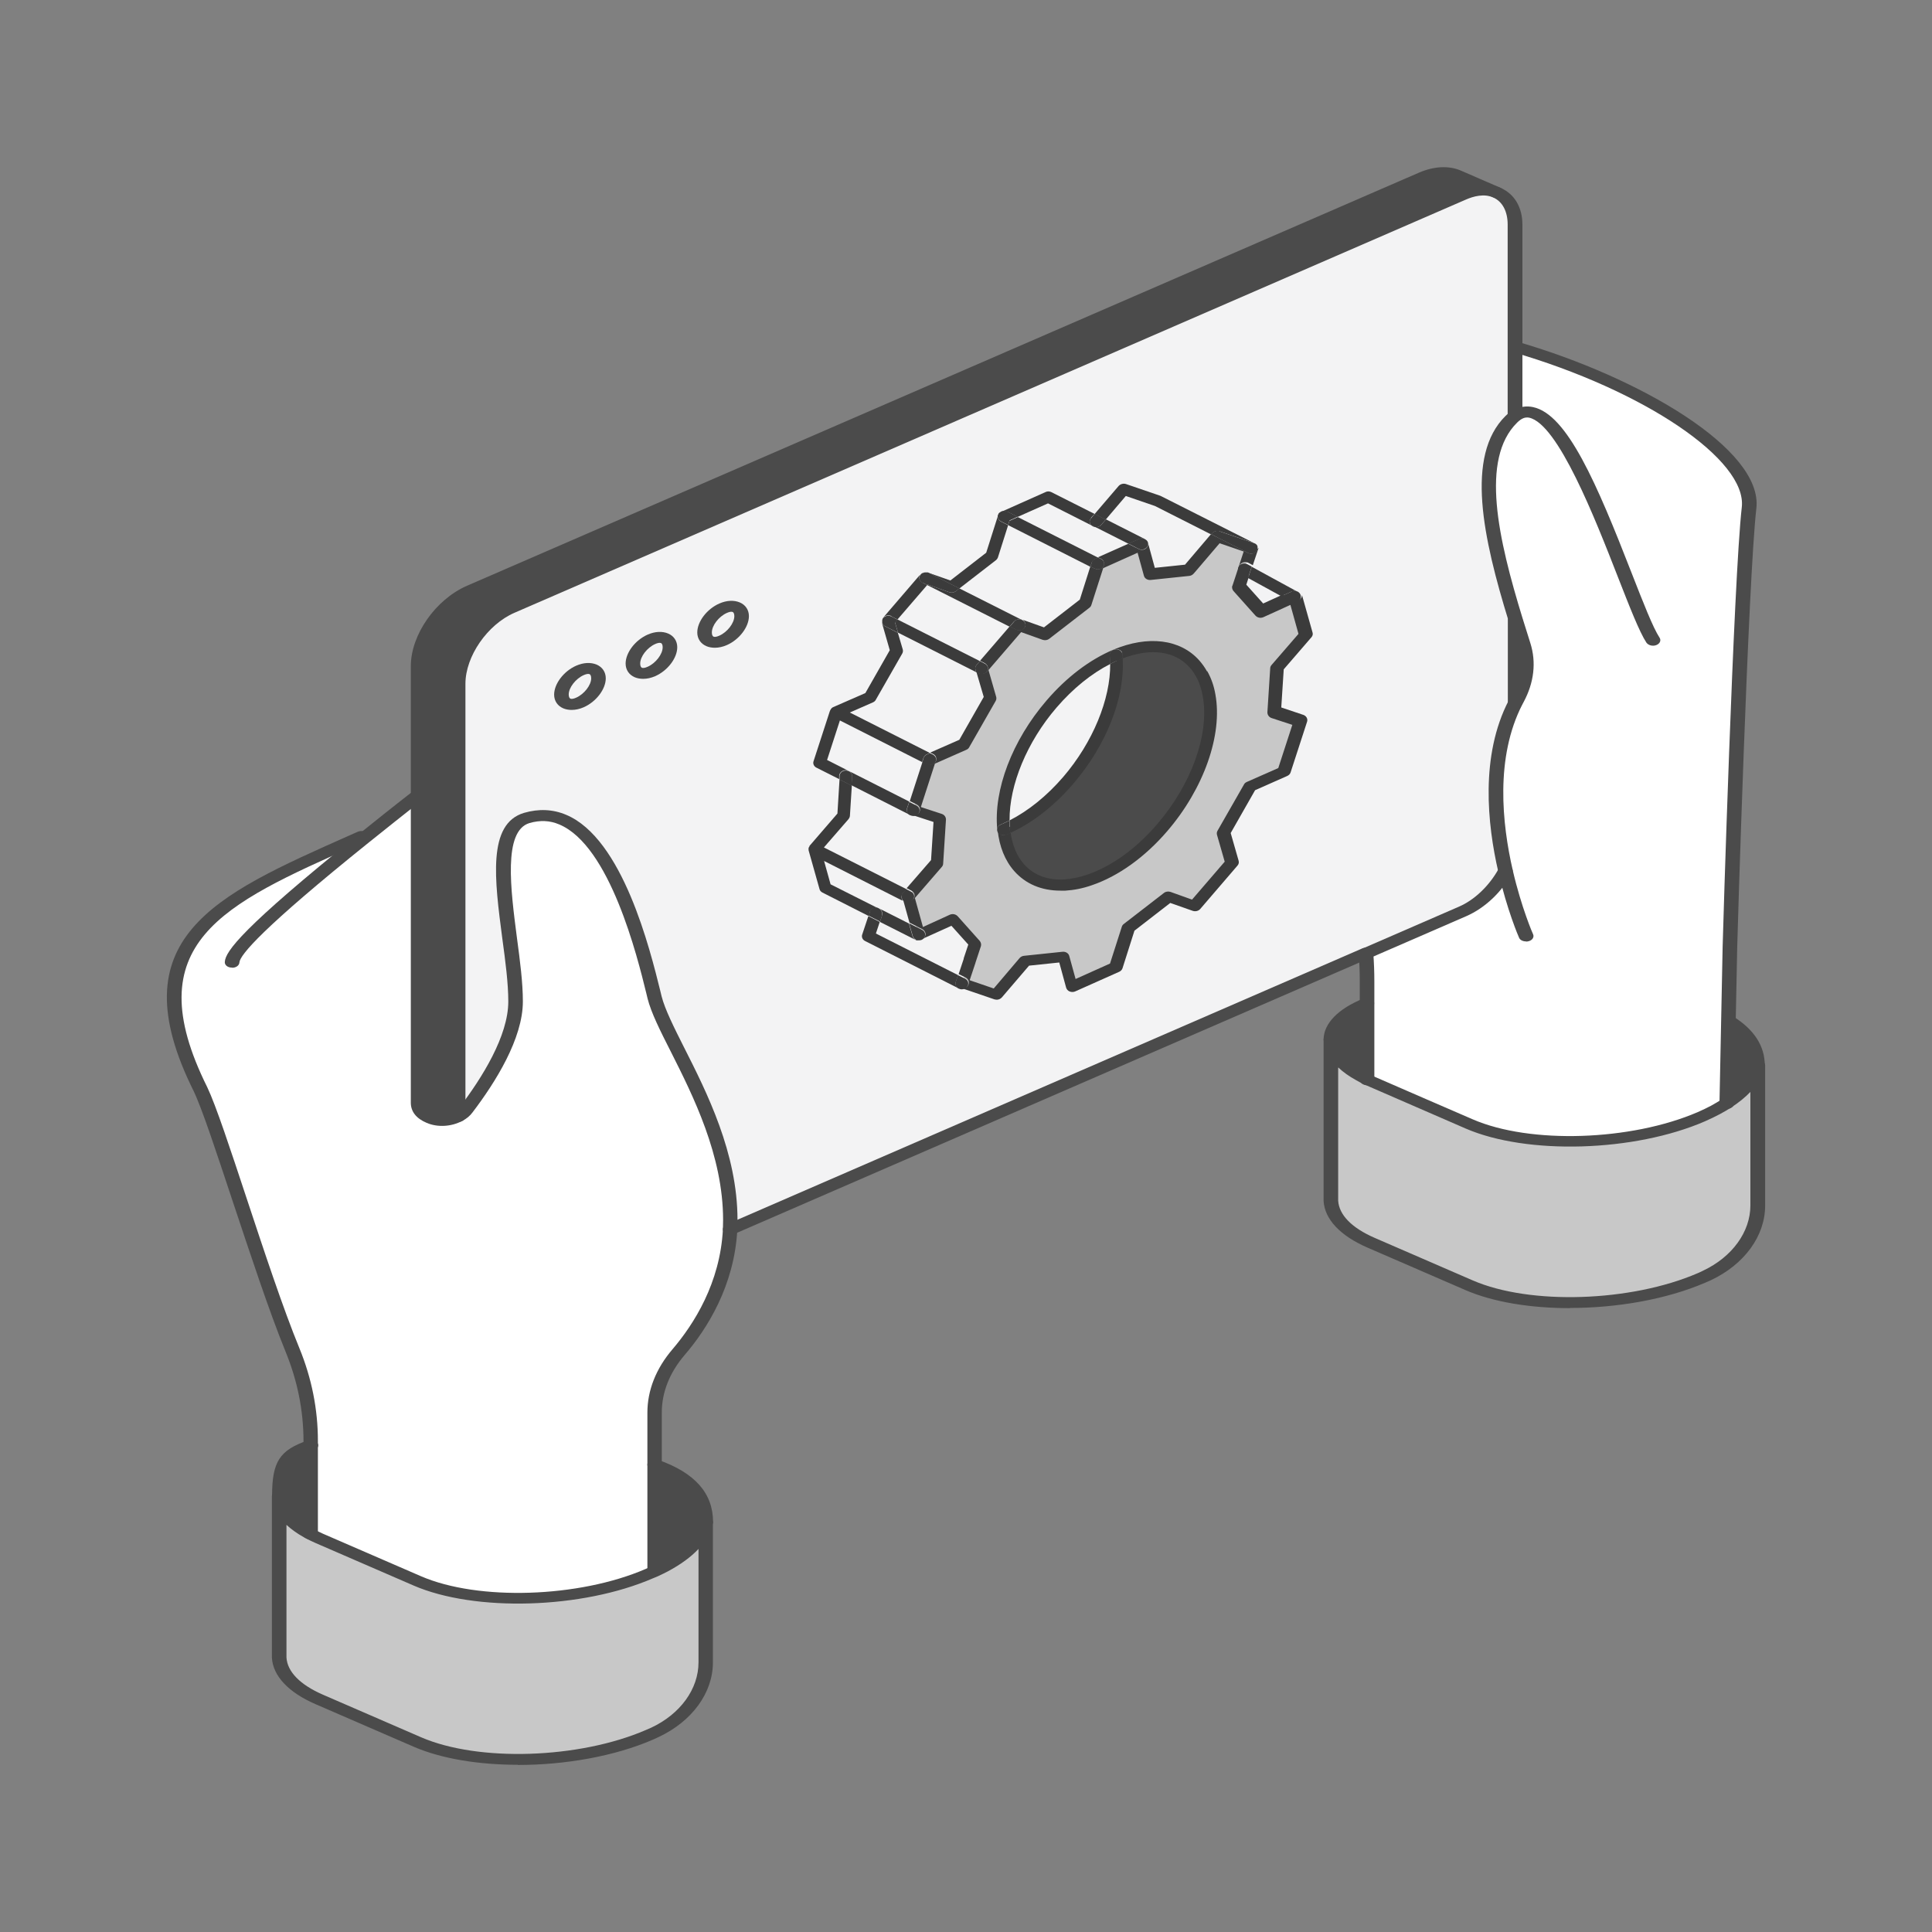 <?xml version="1.0" encoding="UTF-8"?>
<svg id="a" data-name="Layer 1" xmlns="http://www.w3.org/2000/svg" viewBox="0 0 110 110">
  <rect x="0" y="0" width="110" height="110" fill="#808080" stroke="none"/>
  <defs>
    <style>
      .c {
        fill: #fff;
      }

      .d {
        fill: #4b4b4b;
      }

      .e {
        fill: #f3f3f4;
      }

      .f {
        fill: #c8c8c8;
      }

      .g {
        fill: #3b3b3b;
      }
    </style>
  </defs>
  <g>
    <g id="b" data-name="hands tablet">
      <g>
        <path class="f" d="M100.07,64.35v4.3c0,1.61-1.07,3.13-2.89,3.98-.1,.05-.21,.09-.31,.14-3.9,1.71-9.83,1.88-13.22,.41l-5.58-2.42c-1.48-.64-2.23-1.49-2.29-2.39v-9.18c.05,.76,.6,1.49,1.67,2.09,.12,.07,.25,.14,.39,.2,.07,.03,.15,.07,.22,.1l5.58,2.42c3.39,1.47,9.31,1.29,13.22-.41,.28-.12,.55-.25,.8-.39,.23-.13,.45-.25,.65-.39,1.03-.67,1.62-1.42,1.75-2.16v3.69Z"/>
        <path class="d" d="M98.45,58.13c.94,.59,1.62,1.41,1.62,2.53-.13,.74-.72,1.49-1.75,2.16l.1-4.69h.04Z"/>
        <path class="c" d="M86.27,23.66v-3.91c7.46,2.17,13.66,6.18,13.32,9.16-.48,4.16-1.09,24.99-1.09,24.99l-.18,8.92c-.2,.13-.42,.26-.65,.39-.25,.13-.52,.26-.8,.39-3.91,1.7-9.83,1.88-13.22,.41,0,0-5.73-2.49-5.8-2.52v-5.58c0-.54-.02-1.08-.06-1.62l5.5-2.39c1-.44,1.89-1.31,2.43-2.31-.64-2.76-.96-6.54,.56-9.61,.02-.05,.05-.1,.08-.15,.55-1.01,.7-2.11,.36-3.17-.14-.44-.28-.9-.43-1.37-1.27-4.1-2.57-9.14-.25-11.44,.08-.08,.16-.15,.24-.2Z"/>
        <path class="c" d="M86.27,39.99v-4.69h.01c.15,.47,.29,.93,.43,1.37,.33,1.06,.18,2.16-.36,3.17-.03,.05-.05,.1-.08,.15Z"/>
        <path class="e" d="M86.28,35.3h-.01v4.69c-1.58,3.05-1.2,6.85-.56,9.61-.55,.99-1.43,1.87-2.43,2.31l-5.5,2.39-36.2,15.72c0-.18,.01-.36,.01-.55,0-5.5-3.71-10.25-4.31-12.66-.6-2.41-2.67-11.58-7.28-10.22-2.57,.76-.64,6.91-.64,10.45,0,2.03-1.52,4.46-2.81,6.17-.12,.15-.28,.29-.46,.39v-24.64c0-1.66,1.34-3.59,3-4.31L83.27,11.09c.75-.33,1.44-.35,1.96-.12,.63,.28,1.04,.91,1.04,1.82v10.86c-.08,.05-.16,.12-.24,.2-2.32,2.3-1.01,7.34,.25,11.44Z"/>
        <path class="d" d="M82.96,9.98l2.28,.99c-.52-.23-1.21-.21-1.96,.12L29.08,34.62c-1.65,.72-3,2.65-3,4.31v24.64c-.46,.25-1.08,.31-1.59,.09-.41-.17-.69-.44-.69-.88v-24.85c0-1.66,1.34-3.59,3-4.31L80.99,10.1c.75-.33,1.44-.35,1.96-.12Z"/>
        <path class="d" d="M77.84,57.12v4.36c-.14-.06-.27-.13-.39-.2-1.07-.6-1.62-1.33-1.67-2.09,0-.89,.93-1.62,2.05-2.07h0Z"/>
        <path class="c" d="M20.72,47.72c.99-.8,2.03-1.62,3.09-2.45v17.52c0,.43,.28,.71,.69,.88,.52,.21,1.13,.16,1.59-.09,.18-.1,.34-.23,.46-.39,1.29-1.7,2.81-4.13,2.81-6.17,0-3.54-1.93-9.69,.64-10.45,4.61-1.36,6.68,7.81,7.28,10.22,.6,2.41,4.31,7.16,4.31,12.66,0,.19,0,.37-.01,.55-.17,3.17-1.74,5.59-2.94,6.99-.88,1.03-1.36,2.22-1.36,3.44v9.03c-.1,.04-.2,.09-.3,.13-3.9,1.72-9.83,1.88-13.22,.41l-5.58-2.42c-.17-.07-.33-.15-.48-.23v-5.3c0-1.76-.35-3.5-1.03-5.18-1.8-4.42-4.23-12.73-5.24-14.86-4.3-8.64,1.29-10.88,9.16-14.38l.13,.09Z"/>
        <path class="f" d="M40.19,90.35v4.3c0,1.61-1.08,3.12-2.89,3.98-.1,.05-.21,.1-.31,.14-3.91,1.7-9.83,1.88-13.22,.41l-5.58-2.42c-1.48-.64-2.23-1.49-2.28-2.39v-9.18c.05,.76,.59,1.5,1.67,2.09,.04,.02,.09,.05,.13,.07,.15,.08,.31,.16,.48,.23l5.58,2.42c3.39,1.47,9.32,1.31,13.22-.41,.1-.04,.2-.09,.3-.13,.18-.08,.34-.17,.5-.25,1.44-.77,2.25-1.67,2.41-2.55v3.69Z"/>
        <path class="d" d="M37.28,83.38c2.52,.88,2.91,2.25,2.91,3.27-.16,.88-.97,1.78-2.41,2.55-.16,.09-.33,.17-.5,.25v-6.07Z"/>
        <path class="d" d="M17.7,82.29v5.06s-.09-.05-.13-.07c-1.08-.59-1.62-1.33-1.67-2.09,0-1.86,.37-2.4,1.8-2.9Z"/>
      </g>
      <g>
        <path class="d" d="M26.08,63.88c-.23,0-.42-.14-.42-.31v-24.64c0-1.79,1.41-3.8,3.2-4.58L83.07,10.82c.86-.37,1.7-.41,2.37-.12,.79,.34,1.24,1.11,1.24,2.09v10.86c0,.17-.19,.31-.42,.31s-.42-.14-.42-.31V12.79c0-.76-.3-1.32-.83-1.55-.52-.23-1.13-.06-1.54,.12L29.29,34.89c-1.54,.67-2.79,2.48-2.79,4.04v24.64c0,.17-.19,.31-.42,.31Z"/>
        <path class="d" d="M86.27,40.3c-.23,0-.42-.14-.42-.31v-4.69c0-.17,.19-.31,.42-.31s.42,.14,.42,.31v4.69c0,.17-.19,.31-.42,.31Z"/>
        <path class="d" d="M41.57,70.31c-.14,0-.28-.06-.36-.16-.11-.15-.05-.34,.15-.43l36.2-15.72c.2-.09,.45-.03,.57,.12,.11,.15,.05,.34-.15,.43l-36.2,15.72c-.07,.03-.14,.04-.21,.04Z"/>
        <path class="d" d="M77.78,54.6c-.14,0-.28-.06-.36-.16-.11-.15-.05-.34,.15-.43l5.5-2.39c.88-.38,1.73-1.19,2.26-2.16,.09-.16,.33-.24,.54-.17,.21,.07,.31,.25,.23,.41-.61,1.11-1.56,2-2.61,2.46l-5.5,2.39c-.07,.03-.14,.04-.21,.04Z"/>
        <path class="d" d="M89.38,74.48c-2.23,0-4.36-.34-5.95-1.03l-5.58-2.42c-1.54-.67-2.43-1.61-2.49-2.65v-9.2c0-.17,.18-.31,.41-.31,.23,0,.41,.13,.42,.3,.04,.69,.56,1.33,1.5,1.85,.12,.06,.24,.13,.37,.19,.01,0,.02,.01,.03,.02,.03,.02,5.76,2.5,5.76,2.5,3.27,1.42,9.01,1.23,12.81-.41,.28-.12,.54-.25,.77-.37,.23-.13,.44-.25,.62-.37,.94-.61,1.5-1.29,1.62-1.97,.03-.16,.22-.28,.44-.27,.22,.01,.39,.15,.39,.31v7.99c0,1.73-1.18,3.35-3.09,4.25-.08,.04-.16,.07-.25,.11l-.07,.03c-2.2,.95-5.02,1.44-7.69,1.44Zm-13.19-13.68v7.56c.05,.81,.77,1.55,2.08,2.12l5.58,2.42c3.27,1.42,9.01,1.23,12.81-.41,0,0,.23-.1,.3-.14,1.66-.78,2.7-2.21,2.7-3.72v-6.46c-.29,.3-.64,.59-1.07,.87-.2,.13-.43,.27-.68,.4-.25,.13-.53,.27-.83,.4-4.02,1.75-10.14,1.93-13.64,.41,0,0-5.76-2.5-5.82-2.53-.01,0-.02-.01-.03-.02-.14-.07-.27-.13-.38-.2-.4-.22-.74-.46-1.01-.72Z"/>
        <path class="d" d="M100.07,60.97c-.23,0-.42-.14-.42-.31,0-.9-.5-1.67-1.47-2.29-.18-.11-.2-.31-.05-.44,.15-.13,.41-.15,.58-.04,1.17,.74,1.77,1.67,1.77,2.77,0,.17-.19,.31-.42,.31Z"/>
        <path class="d" d="M29.5,100.48c-2.23,0-4.36-.34-5.95-1.03l-5.58-2.42c-1.55-.67-2.43-1.61-2.49-2.65v-9.19c0-.17,.18-.31,.41-.31,.24,0,.41,.13,.42,.3,.04,.69,.56,1.33,1.5,1.85l.03,.02s.05,.03,.07,.04c.15,.08,.3,.15,.47,.23l5.58,2.42c3.27,1.42,9.01,1.23,12.8-.41,0,0,.22-.1,.28-.13,.18-.09,.34-.16,.48-.24,1.3-.69,2.09-1.52,2.24-2.34,.03-.16,.22-.28,.44-.27,.22,.01,.39,.15,.39,.31v7.99c0,1.73-1.18,3.35-3.09,4.25-.1,.05-.21,.1-.33,.15-2.19,.95-5.01,1.44-7.69,1.44Zm-13.19-13.67v7.56c.05,.81,.77,1.55,2.08,2.12l5.58,2.42c3.27,1.42,9.01,1.23,12.8-.41,.1-.04,.2-.09,.3-.13,1.67-.78,2.7-2.21,2.7-3.72v-6.46c-.43,.46-1.02,.89-1.75,1.28-.16,.08-.33,.17-.53,.26-.07,.03-.14,.06-.21,.09l-.1,.04c-4.03,1.75-10.14,1.93-13.64,.41l-5.58-2.42c-.19-.08-.36-.17-.52-.25-.02-.01-.06-.03-.1-.05l-.03-.02c-.4-.22-.74-.47-1.01-.72Z"/>
        <path class="d" d="M40.19,86.97c-.23,0-.42-.14-.42-.31,0-.88-.28-2.15-2.67-2.99-.21-.07-.3-.26-.2-.41s.34-.22,.55-.15c2.12,.74,3.15,1.91,3.15,3.56,0,.17-.19,.31-.42,.31Z"/>
        <path class="d" d="M15.9,85.5c-.23,0-.41-.14-.41-.31,0-1.97,.42-2.62,2.04-3.18,.21-.07,.45,0,.55,.15,.1,.16,0,.34-.2,.41-1.21,.42-1.56,.81-1.56,2.61,0,.17-.19,.31-.42,.31Z"/>
        <path class="d" d="M13.21,55.09s-.01,0-.02,0c-.23,0-.41-.15-.39-.33,.04-.59,.97-1.91,7.61-7.25,.92-.74,1.93-1.55,3.09-2.45,.16-.12,.42-.13,.59,0,.17,.12,.17,.32,.01,.44-1.15,.91-2.16,1.71-3.08,2.45-6.06,4.87-7.36,6.42-7.39,6.85-.01,.17-.19,.3-.41,.3Z"/>
        <path class="d" d="M17.7,87.66c-.23,0-.42-.14-.42-.31v-5.3c0-1.72-.34-3.43-1.02-5.09-.93-2.28-2.03-5.62-3.01-8.56-.94-2.83-1.74-5.27-2.23-6.29-4.32-8.69,1.19-11.13,8.8-14.51l.54-.24c.2-.09,.45-.04,.57,.11,.12,.15,.05,.34-.15,.43l-.54,.24c-7.54,3.35-12.52,5.56-8.44,13.76,.5,1.05,1.31,3.51,2.25,6.35,.97,2.93,2.07,6.26,3,8.52,.7,1.71,1.05,3.48,1.05,5.27v5.3c0,.17-.19,.31-.42,.31Z"/>
        <path class="d" d="M37.28,89.77c-.23,0-.42-.14-.42-.31v-9.03c0-1.27,.49-2.51,1.43-3.61,1.22-1.43,2.71-3.77,2.87-6.83,0-.18,.01-.35,.01-.53,0-3.68-1.72-7.09-2.97-9.57-.61-1.2-1.13-2.24-1.33-3.04l-.07-.29c-.51-2.08-2.07-8.41-4.96-9.62-.54-.23-1.09-.25-1.69-.08-1.52,.45-1.07,3.81-.72,6.52,.18,1.33,.34,2.58,.34,3.64,0,2.11-1.56,4.6-2.87,6.32-.14,.19-.34,.36-.58,.48-.62,.33-1.4,.38-2.03,.11-.59-.25-.9-.64-.9-1.15v-24.85c0-1.79,1.41-3.8,3.2-4.58L80.79,9.83c.86-.37,1.7-.41,2.38-.12l2.28,.99c.2,.09,.27,.28,.15,.43-.11,.15-.37,.2-.57,.11l-2.28-.99c-.53-.23-1.13-.06-1.55,.12L27.01,33.9c-1.54,.67-2.79,2.48-2.79,4.04v24.85c0,.28,.15,.47,.47,.6,.36,.15,.8,.12,1.15-.07,.14-.08,.26-.17,.34-.29,1.26-1.66,2.76-4.04,2.76-6.01,0-1.03-.16-2.27-.34-3.58-.44-3.36-.86-6.54,1.24-7.16,.83-.24,1.63-.21,2.39,.11,3.23,1.35,4.78,7.67,5.37,10.05l.07,.29c.19,.74,.7,1.76,1.29,2.93,1.28,2.53,3.03,5.99,3.03,9.79,0,.19,0,.38-.01,.56-.17,3.2-1.72,5.65-3,7.14-.85,.99-1.3,2.12-1.3,3.27v9.03c0,.17-.19,.31-.42,.31Z"/>
        <path class="d" d="M77.84,61.79c-.23,0-.42-.14-.42-.31v-5.58c0-.54-.02-1.08-.06-1.6l.41-.02h.42c.04,.52,.06,1.07,.06,1.62v5.58c0,.17-.19,.31-.42,.31Z"/>
        <path class="d" d="M98.31,63.13h0c-.23,0-.41-.14-.41-.32l.18-8.92c0-.21,.62-20.9,1.09-25.01,.31-2.69-5.55-6.66-13.06-8.84-.21-.06-.32-.24-.24-.4,.08-.16,.32-.24,.54-.18,6.98,2.03,13.97,6.13,13.59,9.48-.47,4.1-1.09,24.76-1.09,24.97l-.18,8.92c0,.17-.19,.31-.41,.31Z"/>
        <path class="d" d="M86.88,53.6c-.17,0-.34-.08-.39-.21-.03-.06-.68-1.57-1.18-3.74-.63-2.72-1.04-6.63,.59-9.77,.02-.04,.05-.1,.08-.15,.53-.98,.65-2.01,.35-2.98,0,0-.32-1-.43-1.37-1.46-4.73-2.49-9.42-.18-11.7,.09-.09,.19-.18,.3-.24,.48-.33,.96-.33,1.27-.26,1.94,.41,3.62,4.34,5.61,9.45,.65,1.66,1.21,3.1,1.59,3.68,.1,.15,.02,.34-.19,.42-.21,.08-.45,.01-.56-.14-.41-.63-.95-2.02-1.64-3.78-1.27-3.25-3.39-8.68-5.04-9.03-.11-.02-.27-.03-.49,.12-.07,.05-.13,.1-.19,.16-2.11,2.08-1.09,6.6,.32,11.18,.12,.37,.43,1.37,.43,1.37,.35,1.1,.21,2.26-.38,3.36-.03,.05-.05,.09-.07,.13-1.56,3.02-1.16,6.8-.55,9.45,.49,2.12,1.15,3.64,1.16,3.65,.07,.16-.05,.34-.26,.39-.04,.01-.09,.02-.13,.02Z"/>
        <path class="d" d="M75.77,59.5c-.23,0-.41-.14-.41-.31,0-.91,.83-1.76,2.27-2.34,.2-.08,.45-.02,.56,.13,.11,.15,.03,.34-.17,.42-.55,.22-1.84,.84-1.84,1.79,0,.17-.19,.31-.42,.31Z"/>
      </g>
    </g>
    <g>
      <path class="d" d="M32.55,40.42c-.17,0-.34-.03-.48-.09-.33-.14-.52-.43-.52-.78,0-.62,.55-1.34,1.26-1.65,.41-.18,.83-.2,1.16-.06,.33,.14,.52,.43,.52,.78,0,.62-.55,1.34-1.26,1.65-.23,.1-.46,.15-.68,.15Zm.94-2.05c-.06,0-.15,.02-.26,.07-.45,.2-.85,.71-.85,1.1,0,.15,.05,.22,.1,.24,.05,.02,.16,.02,.33-.06,.45-.2,.85-.71,.85-1.1,0-.15-.05-.22-.1-.24-.02,0-.04-.01-.07-.01Z"/>
      <path class="d" d="M36.62,38.65c-.17,0-.34-.03-.48-.09-.33-.14-.52-.43-.52-.78,0-.62,.55-1.34,1.26-1.65,.41-.18,.83-.2,1.16-.06,.33,.14,.52,.43,.52,.78,0,.62-.55,1.34-1.26,1.65-.23,.1-.46,.15-.68,.15Zm.94-2.05c-.06,0-.15,.02-.26,.07-.45,.2-.85,.71-.85,1.11,0,.15,.05,.22,.1,.24,.05,.02,.16,.02,.33-.06,.45-.2,.85-.71,.85-1.11,0-.15-.05-.22-.1-.24-.02,0-.04-.01-.07-.01Z"/>
      <path class="d" d="M40.7,36.88c-.17,0-.34-.03-.48-.09-.33-.14-.52-.43-.52-.78,0-.62,.55-1.34,1.26-1.65,.41-.18,.83-.2,1.16-.06,.33,.14,.52,.43,.52,.78,0,.62-.55,1.34-1.26,1.65-.23,.1-.46,.15-.68,.15Zm.94-2.05c-.06,0-.15,.02-.26,.07-.45,.2-.85,.71-.85,1.11,0,.15,.05,.22,.1,.24,.05,.02,.16,.02,.33-.06,.45-.2,.85-.71,.85-1.11,0-.15-.05-.22-.1-.24-.02,0-.04-.01-.07-.01Z"/>
    </g>
  </g>
  <path class="f" d="M52.93,43.24l-.94,2.89,1.5,.5-.16,2.51-1.65,1.91,.62,2.2,1.94-.88,1.26,1.41-.31,.94h0s-.42,1.29-.42,1.29l1.93,.66,1.64-1.92,2.19-.23,.46,1.71,2.51-1.12,.71-2.23,2.29-1.77,1.48,.53,2.13-2.48-.49-1.68,1.51-2.64,1.94-.85,.94-2.89-1.5-.5,.16-2.51,1.65-1.91-.11-.38-.45-1.6-.06-.21-1.94,.88-1.26-1.41,.34-1.03,.39-1.2-1.93-.66-1.57,1.84h0s-.07,.08-.07,.08l-2.19,.23-.46-1.71-2.51,1.12-.71,2.23-2.29,1.77-1.49-.53-2.13,2.48,.49,1.68-1.51,2.64-1.94,.85Zm6.93-3.16c1.14-1.33,2.43-2.28,3.68-2.8,1.76-.74,3.43-.62,4.45,.52,.15,.17,.29,.36,.4,.56,.2,.37,.35,.78,.42,1.23,.39,2.15-.59,5.12-2.67,7.54-1.28,1.49-2.75,2.51-4.13,2.97-.48,.17-.95,.26-1.4,.29-1.03,.06-1.95-.25-2.59-.98-.5-.56-.79-1.31-.88-2.18-.22-2.11,.77-4.87,2.73-7.15Z"/>
  <path class="d" d="M60.82,44.43c-1.14,1.33-2.43,2.28-3.68,2.8,.09,.86,.37,1.61,.88,2.18,.65,.73,1.56,1.04,2.59,.98,.45-.03,.92-.12,1.4-.29,1.38-.47,2.85-1.48,4.13-2.97,2.08-2.42,3.06-5.39,2.67-7.54-.08-.45-.22-.86-.42-1.23-.11-.2-.24-.39-.4-.56-1.02-1.14-2.69-1.26-4.45-.52,.22,2.11-.77,4.87-2.72,7.15Z"/>
  <path class="g" d="M71.59,31.27s-.02,.06-.04,.09c-.07,.1-.19,.16-.31,.16-.06,0-.12-.01-.18-.04l-2.11-1.07-1.48,1.74-1.72,.18-.39-1.43s0,0,0,0c.02,.08,.01,.16-.04,.24-.1,.16-.32,.21-.49,.12l-.59-.3-1.73,.77,.17,.08c.17,.09,.23,.28,.14,.44-.07,.1-.19,.16-.31,.16-.06,0-.12-.01-.18-.04l-.25-.12-.6,1.89-2.04,1.58-1.26-.45h.02c.17,.1,.23,.3,.14,.45-.07,.1-.19,.16-.31,.16-.06,0-.12-.01-.18-.04l-.36-.18-1.69,1.96,.27,.14c.17,.09,.23,.28,.14,.44-.07,.1-.19,.16-.31,.16-.06,0-.12-.01-.18-.04l-.13-.07,.42,1.43-1.39,2.44-1.66,.73,.17,.08c.17,.09,.23,.28,.14,.44-.07,.1-.19,.16-.31,.16-.06,0-.12-.01-.18-.04l-.25-.13-.73,2.25,.4,.2c.17,.09,.23,.28,.14,.44-.07,.1-.19,.16-.31,.16-.06,0-.11-.01-.17-.04,.01,0,.03,.01,.04,.02l1.25,.41-.14,2.17-1.39,1.6,.27,.14c.17,.09,.23,.28,.14,.44-.07,.1-.19,.16-.31,.16-.06,0-.12-.01-.18-.04l-.13-.07,.37,1.33,.73,.37c.17,.09,.23,.28,.14,.44-.05,.07-.12,.12-.21,.15,.02,0,.04-.01,.05-.02l1.68-.76,.96,1.07-.26,.78h0s0,.02,0,.03l-.29,.87,.4,.2c.17,.09,.23,.28,.14,.44-.07,.1-.19,.16-.31,.16-.06,0-.11-.01-.16-.04,.01,0,.02,.01,.04,.02l1.93,.66s.09,.02,.13,.02c.11,0,.22-.05,.29-.13l1.55-1.81,1.72-.18,.39,1.43c.03,.1,.1,.18,.2,.22,.1,.04,.22,.04,.31,0l2.51-1.12c.09-.04,.16-.11,.19-.2l.68-2.14,2.04-1.58,1.28,.45c.15,.05,.32,.01,.42-.1l2.13-2.48c.07-.08,.09-.18,.06-.28l-.45-1.57,1.39-2.44,1.83-.81c.09-.04,.16-.11,.19-.2l.94-2.89c.05-.16-.04-.33-.22-.39l-1.25-.42,.14-2.17,1.58-1.83c.07-.08,.09-.18,.06-.27l-.62-2.2s0,0,0-.01c.03,.08,.02,.18-.04,.26-.07,.1-.19,.15-.31,.15-.06,0-.13-.02-.19-.05l-.55-.3-1.1,.5-.96-1.07,.15-.47-.4-.22c-.17-.09-.22-.29-.12-.44,.1-.15,.33-.2,.5-.11l.24,.13,.32-.96s0-.02,0-.03Zm-1.43,2.08c-.03,.1,0,.21,.06,.29l1.26,1.41c.11,.12,.29,.16,.45,.09l1.54-.7,.46,1.65-1.54,1.78c-.04,.05-.07,.11-.07,.18l-.16,2.51c0,.14,.09,.27,.23,.32l1.19,.39-.8,2.46-1.79,.79c-.07,.03-.13,.08-.16,.14l-1.51,2.64c-.04,.07-.05,.15-.03,.23l.44,1.53-1.86,2.16-1.23-.44c-.13-.04-.27-.02-.37,.06l-2.29,1.77c-.05,.04-.09,.09-.11,.16l-.67,2.09-1.96,.88-.36-1.31c-.04-.16-.21-.26-.39-.24l-2.19,.23c-.1,.01-.19,.06-.25,.13l-1.47,1.73-1.37-.47,.33-.99s0,0,0-.01l.31-.94c.03-.1,0-.21-.06-.29l-1.26-1.41c-.11-.12-.29-.16-.45-.09l-1.53,.7-.46-1.65,1.54-1.78c.04-.05,.07-.11,.07-.18l.16-2.51c0-.14-.09-.27-.24-.32l-1.19-.39,.8-2.47,1.79-.79c.07-.03,.13-.08,.16-.14l1.51-2.64c.04-.07,.05-.15,.03-.23l-.44-1.53,1.86-2.16,1.23,.44c.13,.04,.27,.02,.37-.06l2.29-1.77c.05-.04,.09-.09,.11-.16l.67-2.09,1.96-.88,.36,1.31c.04,.16,.21,.26,.39,.24l2.19-.23c.1-.01,.19-.06,.25-.13l.07-.08s0,0,.01-.01l1.4-1.64,1.37,.47-.64,1.95Z"/>
  <path class="g" d="M52.2,53.54s-.04-.01-.05-.02c0,0,0,0,.02,0,.01,0,.02,0,.04,.01Z"/>
  <path class="g" d="M68.72,38.22c-.13-.23-.28-.44-.44-.62-1.08-1.21-2.91-1.44-4.89-.61,0,0,0,0,0,0-1.35,.57-2.67,1.57-3.81,2.9-1.95,2.27-3.02,5.08-2.8,7.34,0-.13,.09-.25,.23-.3,.16-.07,.31-.14,.47-.22-.02-2.01,.99-4.47,2.68-6.43,.93-1.08,1.98-1.93,3.06-2.48,0-.17,0-.33-.02-.49-.02-.18,.13-.33,.33-.35,.2-.01,.37,.11,.39,.29,0,.08,.01,.16,.02,.23,1.58-.6,2.96-.42,3.79,.52,.14,.15,.25,.31,.36,.51,.19,.33,.32,.71,.39,1.13,.39,2.14-.63,5-2.6,7.29-1.19,1.39-2.6,2.4-3.98,2.87-.44,.15-.88,.24-1.3,.27-.94,.06-1.74-.24-2.29-.86-.41-.46-.66-1.06-.77-1.79-.08,.04-.16,.07-.23,.1-.05,.02-.1,.03-.15,.03-.2,0-.36-.14-.36-.32,0,0,0,.02,0,.02,.1,.96,.42,1.75,.95,2.35,.65,.73,1.55,1.11,2.63,1.11,.09,0,.18,0,.28,0,.49-.03,1-.13,1.51-.31,1.5-.51,3.02-1.6,4.29-3.08,2.08-2.42,3.16-5.48,2.74-7.78-.08-.48-.24-.93-.46-1.32Z"/>
  <path class="g" d="M57.53,47.42c1.27-.58,2.5-1.54,3.58-2.8,1.89-2.2,2.95-4.91,2.81-7.14-.07,.03-.15,.06-.22,.09-.16,.07-.33,.15-.49,.23,.02,2.01-.99,4.47-2.67,6.43-.93,1.08-1.98,1.93-3.06,2.48,0,.17,0,.33,.02,.49,0,.07,.02,.15,.03,.22Z"/>
  <polygon class="g" points="56.78 47.23 56.78 47.24 56.78 47.23 56.78 47.23"/>
  <path class="g" d="M57.14,47.56c.05,0,.11-.01,.15-.03,.08-.03,.16-.07,.23-.1-.01-.07-.02-.14-.03-.22-.02-.16-.02-.32-.02-.49-.16,.08-.31,.15-.47,.22-.13,.05-.23,.16-.23,.3,0,0,0,0,0,0,0,.18,.16,.32,.36,.32Z"/>
  <path class="g" d="M63.92,37.49c0-.08,0-.16-.02-.23-.02-.18-.19-.31-.39-.29-.2,.02-.35,.17-.33,.35,.02,.16,.02,.32,.02,.49,.16-.08,.33-.16,.49-.23,.07-.03,.15-.06,.22-.09Z"/>
  <path class="g" d="M54.42,55.91l.13-.39-4.68-2.37,.22-.66-.65-.33-.35,1.05c-.05,.14,.02,.3,.17,.37l5.33,2.7s0,0,.01,0c-.15-.07-.23-.23-.18-.38Z"/>
  <path class="g" d="M55.08,56.16c.1-.15,.04-.35-.14-.44l-.4-.2-.13,.39c-.05,.15,.03,.31,.18,.38,.05,.02,.11,.04,.16,.04,.13,0,.25-.06,.31-.16Z"/>
  <path class="g" d="M64.1,28.24l1.66,.57,3.2,1.62,.06-.07c.1-.11,.27-.16,.42-.11l1.93,.66s.04,.02,.05,.02c0,0,0,0,0,0l-5.33-2.69s-.03-.01-.05-.02l-1.93-.66c-.15-.05-.32,0-.42,.11l-1.37,1.6,.63,.32,1.14-1.34Z"/>
  <path class="g" d="M62.35,30.01l-.22-.11s.04,.03,.06,.05c.05,.03,.1,.05,.16,.06Z"/>
  <path class="g" d="M69.44,30.24c-.15-.05-.32,0-.42,.11l-.06,.07,2.11,1.07c.06,.03,.12,.04,.18,.04,.13,0,.25-.06,.31-.16,.02-.03,.03-.06,.04-.09,0-.01,0-.02,0-.03,0-.01,0-.02,0-.03,0,0,0-.02,0-.03,0-.01,0-.03,0-.04,0,0,0-.01,0-.02,0-.02-.01-.04-.02-.06,0,0,0,0,0-.01,0-.01-.02-.03-.03-.04,0,0-.01-.01-.02-.02,0,0-.02-.02-.03-.03,0,0-.01,0-.02-.01-.01,0-.02-.02-.04-.02-.02,0-.03-.02-.05-.02l-1.93-.66Z"/>
  <path class="g" d="M52.54,32.6s.08-.03,.12-.03c-.04,0-.08,.01-.12,.03Z"/>
  <path class="g" d="M65.17,30.69s.03,.02,.05,.03c0,0-.02-.01-.02-.02l-2.23-1.13-.27,.31c-.08,.1-.22,.14-.35,.12l1.9,.96,.61-.27c.1-.04,.21-.05,.31,0Z"/>
  <path class="g" d="M50.74,35.09l.36,.18,1.69-1.96-.27-.14c-.17-.09-.23-.28-.14-.44,.01-.02,.02-.03,.04-.05,0,0,0,0,0,0l-2.13,2.48s0,.01-.01,.02c.1-.14,.31-.18,.48-.1Z"/>
  <path class="g" d="M54.63,33.5l2.08-1.61c.05-.04,.09-.1,.11-.16l.58-1.83-.4-.2c-.15-.08-.22-.23-.17-.37,0,0,0,0,0,0l-.68,2.14-2.04,1.58-1.28-.45s0,0-.01,0c.02,0,.04,.01,.06,.02l1.75,.89Z"/>
  <path class="g" d="M57.35,29.13l.59,.3,1.73-.77,2.45,1.24c-.11-.11-.11-.28,0-.4v-.02s.2-.22,.2-.22l-2.46-1.24c-.1-.05-.23-.06-.34,0l-2.51,1.12c.1-.05,.23-.05,.34,0Z"/>
  <path class="g" d="M65.34,30.84s-.02-.04-.04-.06c0,0-.01-.01-.02-.02-.01-.01-.02-.02-.04-.03,0,0-.02-.01-.03-.02-.02,0-.03-.02-.05-.03-.1-.04-.22-.04-.31,0l-.61,.27,.59,.3c.17,.09,.39,.03,.49-.12,.05-.08,.06-.16,.04-.24,0-.02-.01-.04-.03-.06,0,0,0,0,0,0Z"/>
  <path class="g" d="M51.83,46.42c.05,.02,.11,.04,.17,.04,.13,0,.25-.06,.31-.16,.1-.15,.04-.35-.14-.44l-.4-.2-.13,.39c-.05,.15,.03,.3,.18,.37Z"/>
  <path class="g" d="M62.12,29.5c-.11,.12-.1,.29,0,.4l.22,.11c.13,.02,.26-.02,.35-.12l.27-.31-.63-.32-.19,.22v.02Z"/>
  <path class="g" d="M56.86,29.25s0,0,0,0c0-.01,.01-.02,.02-.03,0,0-.01,.02-.02,.03Z"/>
  <path class="g" d="M57.48,29.64l-.08,.26,4.68,2.37,.08-.24c.03-.09,.1-.16,.19-.2l.17-.08-4.57-2.31-.46,.21Z"/>
  <path class="g" d="M62.16,32.02l-.08,.24,.25,.12c.06,.03,.12,.04,.18,.04,.13,0,.25-.06,.31-.16,.1-.15,.04-.35-.14-.44l-.17-.08-.17,.08c-.09,.04-.16,.11-.19,.2Z"/>
  <path class="g" d="M57,29.69l.4,.2,.08-.26,.46-.21-.59-.3c-.11-.05-.23-.05-.34,0h0s-.04,.02-.06,.04c0,0-.01,0-.02,.01-.01,0-.02,.02-.04,.03,0,0-.01,.02-.02,.02,0,0-.02,.02-.02,.03,0,0,0,.02-.01,.03,0,.01-.01,.02-.02,.03-.05,.14,.02,.3,.17,.37Z"/>
  <path class="g" d="M54.42,33.66c-.1,.08-.25,.1-.37,.06l-1.23-.44-.03,.03,4.69,2.37,.25-.29c.1-.11,.27-.16,.42-.1h.02s-3.55-1.79-3.55-1.79l-.21,.16Z"/>
  <path class="g" d="M57.74,35.39l-.25,.29,.36,.18c.06,.03,.12,.04,.18,.04,.13,0,.25-.06,.31-.16,.1-.15,.04-.35-.14-.44h-.02s-.02-.02-.02-.02c-.15-.05-.32-.01-.42,.1Z"/>
  <path class="g" d="M52.52,33.17l.27,.14,.03-.03,1.23,.44c.13,.04,.27,.02,.37-.06l.21-.16-1.75-.89s-.04-.02-.06-.02c0,0-.02,0-.02,0-.01,0-.03,0-.04,0,0,0-.02,0-.02,0-.02,0-.03,0-.04,0,0,0-.01,0-.02,0-.04,0-.08,.01-.12,.03,0,0-.01,0-.02,0-.01,0-.03,.01-.04,.02,0,0-.01,0-.02,.01-.01,0-.02,.02-.03,.03,0,0-.01,.01-.02,.02-.01,.01-.03,.03-.04,.05-.1,.15-.04,.35,.14,.44Z"/>
  <path class="g" d="M50.25,35.21s0,0,0,.01c0-.01,.02-.02,.02-.04,0,0-.01,.01-.02,.02Z"/>
  <path class="g" d="M50.96,35.44l.17,.58,4.45,2.25-.04-.13c-.03-.1,0-.2,.06-.28l.19-.22-4.69-2.37-.15,.17Z"/>
  <path class="g" d="M55.54,38.14l.04,.13,.13,.07c.06,.03,.12,.04,.18,.04,.13,0,.25-.06,.31-.16,.1-.15,.04-.35-.14-.44l-.27-.14-.19,.22c-.07,.08-.09,.18-.06,.28Z"/>
  <path class="g" d="M50.39,35.65l.74,.38-.17-.58,.15-.17-.36-.18c-.16-.08-.37-.04-.48,.1,0,.01-.02,.02-.02,.04,0,0,0,.02-.01,.03,0,.01-.01,.03-.01,.04,0,0,0,.02,0,.03,0,.01,0,.03,0,.04,0,0,0,.02,0,.02,0,.02,0,.04,0,.05,.02,.09,.08,.17,.17,.21Z"/>
  <path class="g" d="M48.38,40.57l1.32-.58c.07-.03,.13-.08,.16-.14l1.51-2.64c.04-.07,.05-.15,.03-.23l-.28-.95-.74-.38c-.09-.05-.15-.13-.17-.21,0,0,0,0,0,.01l.45,1.57-1.39,2.44-1.83,.8h0c-.08,.03-.13,.1-.17,.18,0,0-.01,0-.01,.01,0,0,0,0,0,0v.02s-.02,.02-.02,.04l-.92,2.83c-.05,.14,.02,.3,.17,.37l1.29,.65v-.2c.02-.17,.18-.31,.37-.31s.36,.14,.36,.32h0s0,.01,0,.02l-.03,.52,3.33,1.69s0,0,.01,0c-.15-.07-.23-.23-.18-.37l.13-.39-4.68-2.37,.73-2.25,4.68,2.37,.08-.24c.03-.09,.1-.16,.19-.2l.17-.08-4.57-2.31Zm-.54,.43v.04s-.02-.02-.02-.02h.02Z"/>
  <path class="g" d="M52.59,43.15l-.08,.24,.25,.13c.06,.03,.12,.04,.18,.04,.13,0,.25-.06,.31-.16,.1-.15,.04-.35-.14-.44l-.17-.08-.17,.08c-.09,.04-.16,.11-.19,.2Z"/>
  <path class="g" d="M51.34,51.12l.04,.13,.13,.07c.06,.03,.12,.04,.18,.04,.13,0,.25-.06,.31-.16,.1-.15,.04-.35-.14-.44l-.27-.14-.19,.22c-.07,.08-.09,.18-.06,.28Z"/>
  <path class="g" d="M51.6,50.62l-4.69-2.37,1.4-1.61c.04-.05,.07-.11,.08-.18l.11-1.73-.7-.36-.12,1.95-1.58,1.83s-.02,.02-.01,.02c0,0,0,.02,0,.02-.04,.04-.07,.1-.05,.22,0,0,0,0,0,.01l.62,2.2c.02,.09,.09,.16,.17,.2l2.64,1.34,.06-.19s0-.02,0-.03h0s0-.03,0-.03c.06-.17,.27-.26,.46-.2,.02,0,.04,.02,.06,.03l-2.76-1.39-.37-1.33h0l4.46,2.26-.04-.13c-.03-.1,0-.2,.06-.28l.19-.22Z"/>
  <path class="g" d="M50.22,52.09s0,.02,0,.03l-.12,.37,2.04,1.03s0,0,.01,0c-.09-.04-.16-.12-.19-.21l-.21-.73-1.7-.86c.14,.07,.21,.22,.17,.37Z"/>
  <path class="g" d="M52.31,53.56s-.02,0-.03,0c0,0,.02,0,.02,0,0,0,0,0,0,0Z"/>
  <path class="g" d="M52.14,53.52s.03,.01,.05,.02c.01,0,.02,0,.03,0,.02,0,.04,0,.06,0,0,0,.02,0,.03,0,.03,0,.06,0,.09-.01,0,0,.01,0,.02,0,.08-.02,.16-.07,.21-.15,.1-.15,.04-.35-.14-.44l-.73-.37,.21,.73c.03,.09,.09,.16,.19,.21Z"/>
  <path class="g" d="M50.21,52.12s0-.02,0-.03c.04-.14-.03-.29-.17-.37,0,0,0,0,0,0-.02-.01-.04-.02-.06-.03-.19-.06-.39,.03-.46,.2,0,0,0,.02,0,.02h0s0,.03,0,.04l-.06,.19,.65,.33,.12-.37Z"/>
  <path class="g" d="M48.52,44.21s0-.01,0-.02h0c0-.18-.16-.32-.36-.32s-.35,.14-.36,.31v.2s.69,.36,.69,.36l.03-.52Z"/>
  <path class="g" d="M72.96,33.94l.58-.26c.1-.04,.21-.05,.31,0,.02,0,.04,.02,.06,.03,0,0-.01,0-.02-.01l-2.62-1.43-.21,.64,1.9,1.04Z"/>
  <path class="g" d="M73.54,33.68l-.58,.26,.55,.3c.06,.03,.12,.05,.19,.05,.12,0,.24-.05,.31-.15,.06-.08,.07-.17,.04-.26,0-.02-.01-.03-.02-.05,0,0,0-.01-.01-.02,0-.01-.02-.03-.03-.04,0,0-.01-.01-.02-.02-.01-.01-.02-.02-.03-.03,0,0-.02-.01-.03-.02-.02-.01-.04-.02-.06-.03-.1-.04-.22-.04-.31,0Z"/>
  <path class="g" d="M70.54,32.24c-.1,.15-.05,.35,.12,.44l.4,.22,.21-.64-.24-.13c-.17-.09-.39-.05-.5,.11Z"/>
</svg>